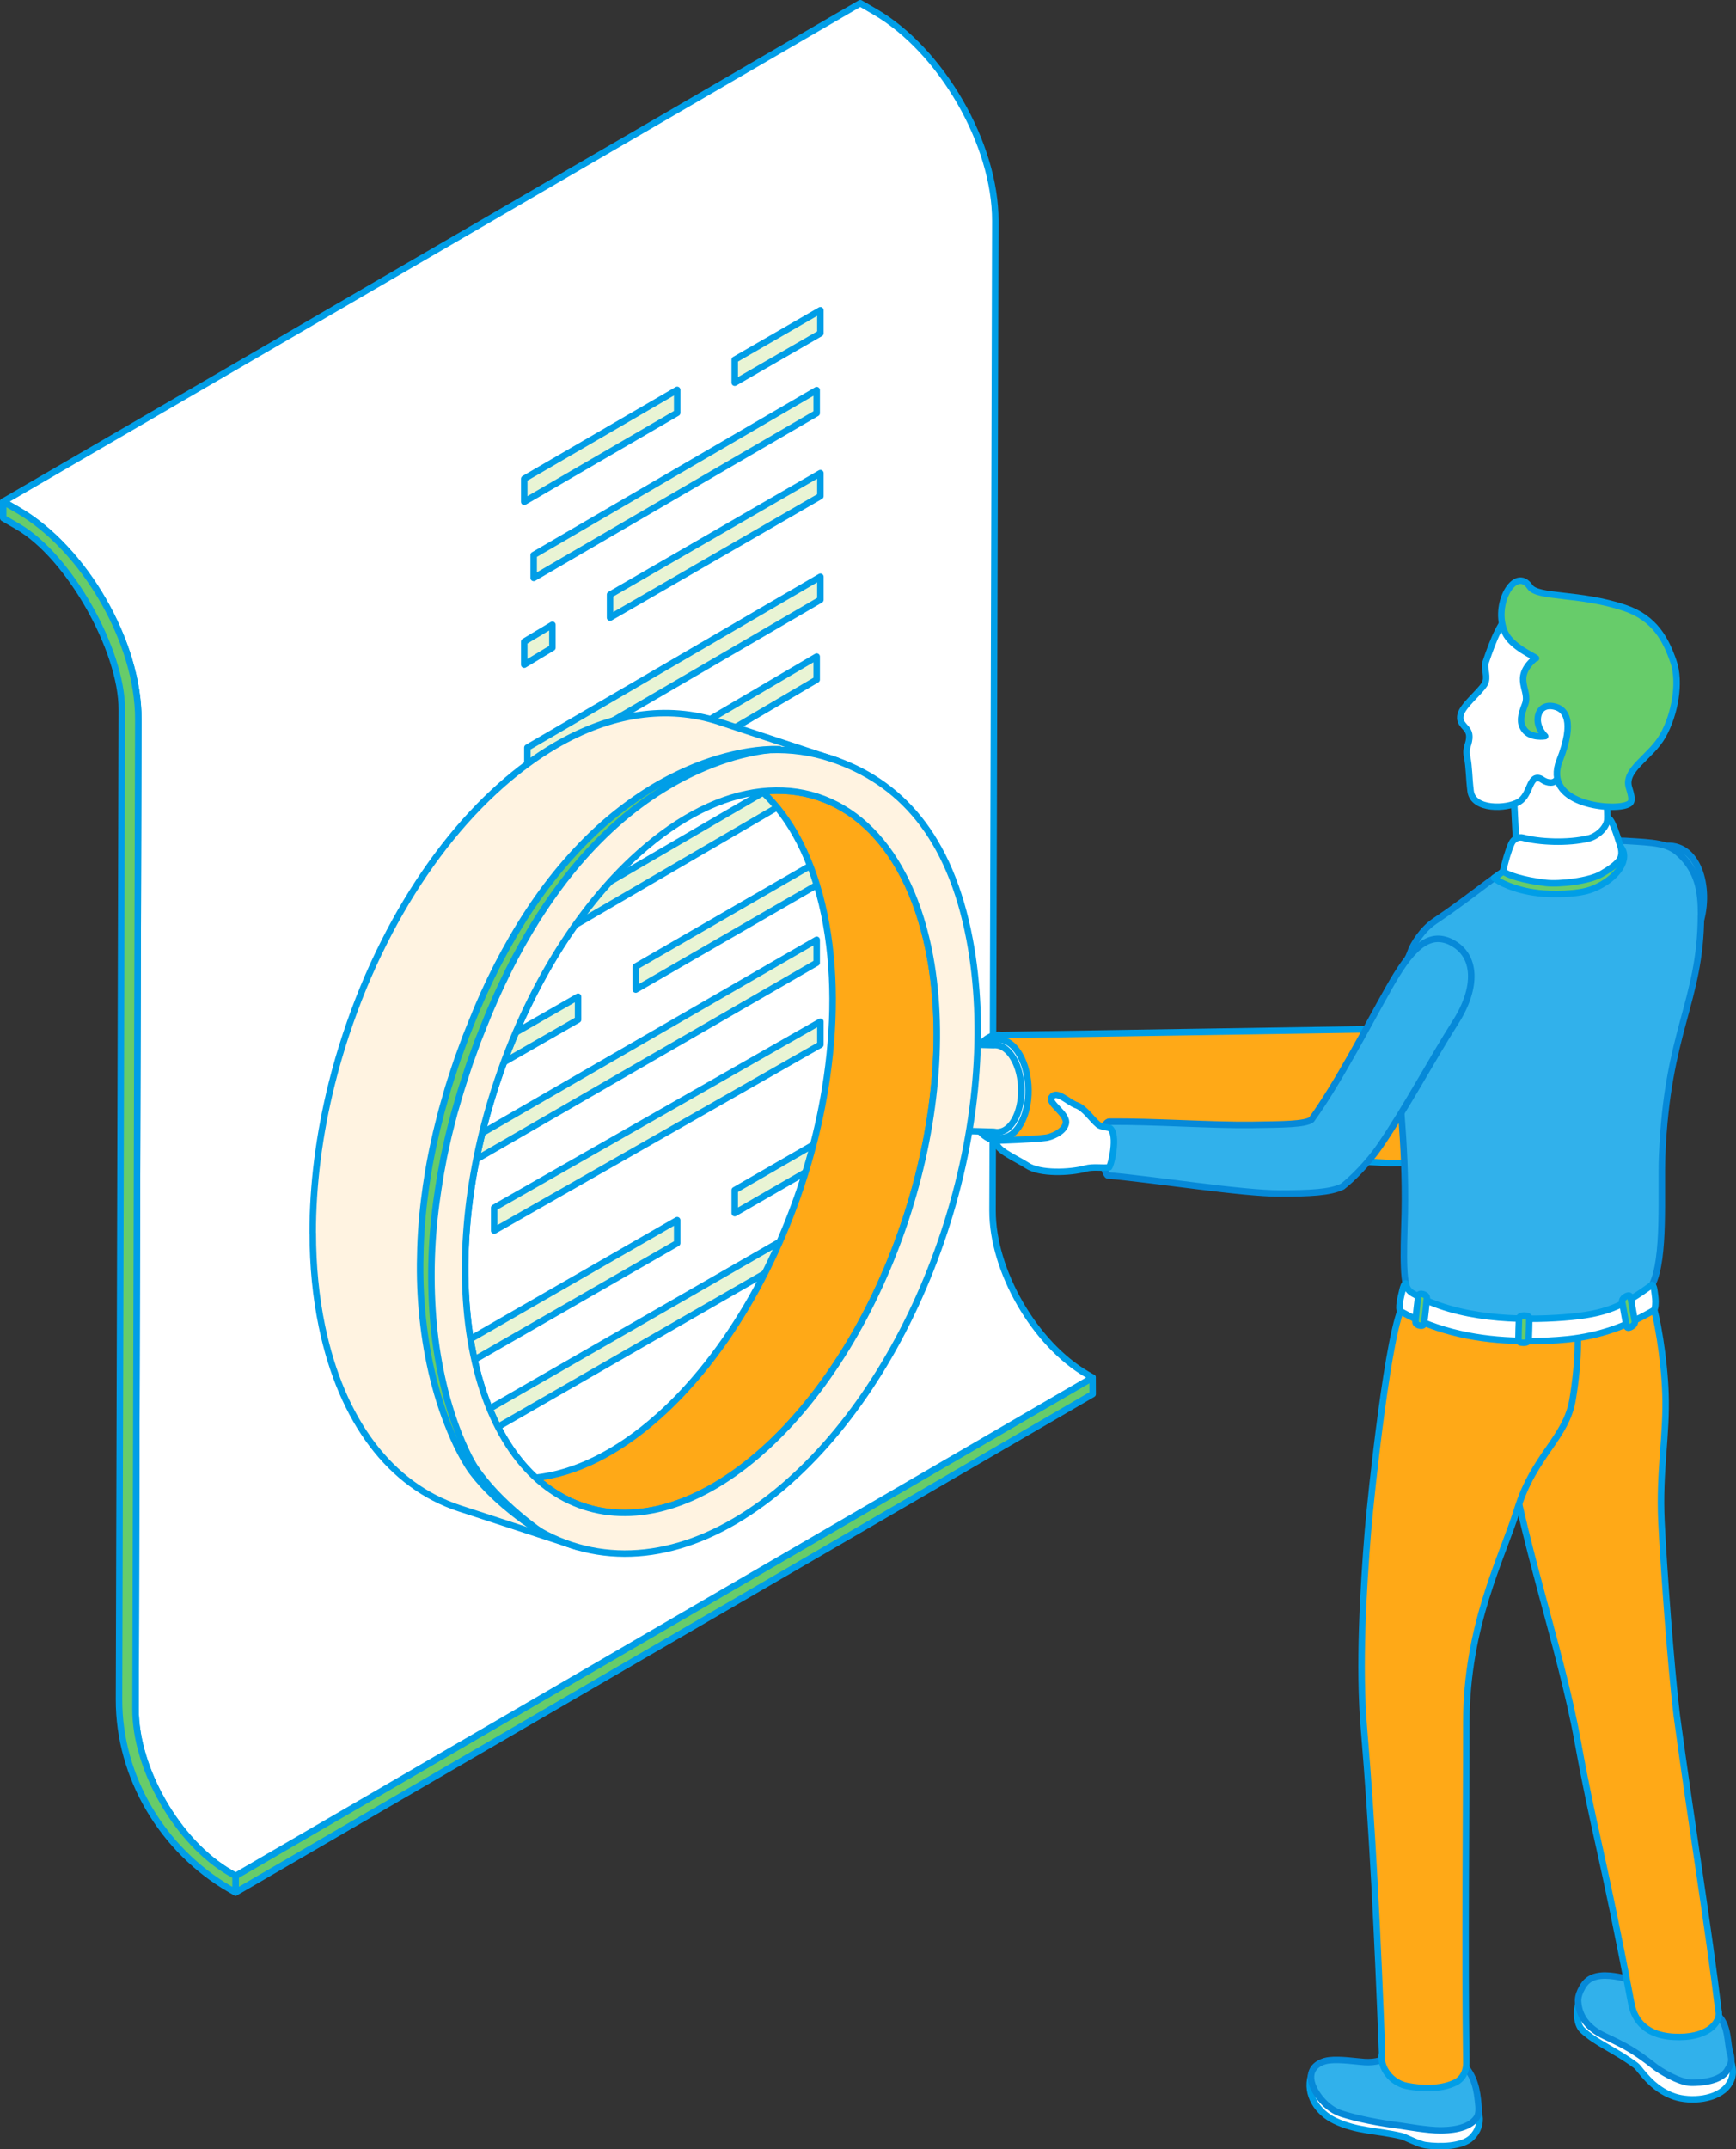 <?xml version="1.0" encoding="UTF-8"?><svg id="_レイヤー_2" xmlns="http://www.w3.org/2000/svg" viewBox="0 0 187.27 231.72"><rect x="0" y="0" width="187.27" height="231.72" fill="#333333" stroke="none"/><defs><style>.cls-1{fill:#fff;}.cls-1,.cls-2,.cls-3,.cls-4,.cls-5,.cls-6{stroke-linecap:round;stroke-linejoin:round;stroke-width:.7px;}.cls-1,.cls-2,.cls-4,.cls-5,.cls-6{stroke:#009ee7;}.cls-2{fill:#fff3e1;}.cls-3{fill:#31b1eb;stroke:#0689d8;}.cls-4{fill:#e9f4d4;}.cls-5{fill:#ffa917;}.cls-6{fill:#67cc6a;}</style></defs><g id="_レイヤー_1-2"><g id="doc"><polygon class="cls-6" points="25.41 202.25 117.86 148.52 117.87 150.3 25.41 204.03 25.41 202.25"/><path class="cls-1" d="m117.27,148.18c-5.64-3.26-10.22-11.18-10.2-17.66l.3-106.7c.02-8.29-5.82-18.41-13.03-22.58l-1.54-.89L.35,54.08l1.54.89c7.21,4.16,13.06,14.29,13.03,22.58l-.3,106.7c-.02,6.48,4.56,14.41,10.2,17.66l.59.34,92.45-53.73-.59-.34Z"/><path class="cls-6" d="m1.89,54.97c7.21,4.16,13.06,14.29,13.03,22.58l-.3,106.7c-.02,6.48,4.56,14.41,10.2,17.66l.59.34v1.78s-.59-.34-.59-.34c-7.28-4.2-12.01-12.11-11.98-20.48l.3-106.7c.02-6.4-5.68-16.55-11.25-19.76l-1.54-.89v-1.78s1.54.89,1.54.89Z"/></g><polygon class="cls-4" points="79.26 41.26 88.5 35.93 88.5 33.45 79.26 38.78 79.26 41.26"/><polygon class="cls-4" points="56.55 54.1 73.05 44.51 73.05 42.03 56.55 51.62 56.55 54.1"/><polygon class="cls-4" points="65.81 66.59 88.5 53.49 88.5 51.01 65.81 64.11 65.81 66.59"/><polygon class="cls-4" points="56.55 71.66 59.59 69.83 59.59 67.36 56.55 69.18 56.55 71.66"/><polygon class="cls-4" points="57.57 62.31 88.1 44.54 88.1 42.06 57.57 59.84 57.57 62.31"/><polygon class="cls-4" points="56.89 83.08 88.5 64.66 88.5 62.18 56.89 80.6 56.89 83.08"/><polygon class="cls-4" points="71.94 82.76 88.1 73.27 88.1 70.79 71.94 80.29 71.94 82.76"/><polygon class="cls-4" points="68.58 106.69 88.5 95.19 88.5 92.71 68.58 104.21 68.58 106.69"/><polygon class="cls-4" points="39.36 123.12 62.36 109.93 62.36 107.46 39.36 120.64 39.36 123.12"/><polygon class="cls-4" points="53.31 132.68 88.5 112.63 88.5 110.15 53.31 130.21 53.31 132.68"/><polygon class="cls-4" points="39.36 140.56 47.1 135.93 47.1 133.45 39.36 138.08 39.36 140.56"/><polygon class="cls-4" points="39.28 131.98 88.1 103.8 88.1 101.32 39.28 129.51 39.28 131.98"/><polygon class="cls-4" points="56.47 102.98 88.1 84.55 88.1 82.07 56.47 100.5 56.47 102.98"/><polygon class="cls-4" points="79.26 130.79 88.5 125.46 88.5 122.98 79.26 128.31 79.26 130.79"/><polygon class="cls-4" points="39.36 153.39 73.05 134.03 73.05 131.55 39.36 150.91 39.36 153.39"/><polygon class="cls-4" points="43.89 159.49 88.1 134.07 88.1 131.59 43.89 157.01 43.89 159.49"/><g id="man_with_magnifying"><g id="magnifier"><path class="cls-5" d="m156.51,122.54c.41-.89.69-1.9.84-2.95.35-2.46-.02-5.16-1.46-7.24-.16-.23-.36-.43-.58-.62-.42-.38-.97-.74-1.51-.83-.14-.02-.39-.02-.39-.02,0,0-45.42.71-45.42.71-.92-.14-1.88.38-2.61,1.59-1.33,2.19-1.42,5.79-.19,8.04.56,1.03,1.3,1.59,2.07,1.7.12.02.24.02.35.02l42.36,2.46,3.13-.08c.22,0,.44,0,.67-.06.38-.09.75-.27,1.09-.53.34-.26.65-.58.93-.95.27-.37.51-.79.72-1.23Z"/><path class="cls-1" d="m109.86,121.55c-1.3,1.81-3.25,1.41-4.36-.89-1.11-2.31-.96-5.64.34-7.46,1.3-1.81,3.25-1.41,4.36.89,1.11,2.31.96,5.64-.34,7.46Z"/><path class="cls-2" d="m109.52,114.47c-.61-1.26-1.49-1.88-2.35-1.79-1.82-.05-10.55-.29-10.55-.29-.76-.11-1.54.33-2.13,1.33-1.08,1.81-1.11,4.77-.08,6.61.47.84,1.08,1.3,1.72,1.38.1.01.19.02.29,0l10.79.31c.71.16,1.44-.15,2.02-.96,1.14-1.61,1.27-4.56.29-6.6Z"/><path class="cls-5" d="m71.06,152.67c1.62-1.44,3.15-3.06,4.6-4.82,3.54-4.29,6.55-9.43,8.87-14.95,2.1-5,3.63-10.3,4.49-15.58,1.06-6.5,1.1-12.96-.1-18.74-1.23-5.92-3.6-10.38-6.71-13.25,8.44-.91,15.49,5.09,17.95,16.96,1.2,5.78,1.16,12.24.1,18.74-.86,5.28-2.39,10.59-4.49,15.58-2.32,5.52-5.33,10.66-8.87,14.95-1.45,1.76-2.98,3.37-4.6,4.82-9.04,8.07-18.28,8.69-24.52,2.94,4.21-.45,8.77-2.62,13.28-6.65Z"/><path class="cls-2" d="m33.74,132.95c0,3.51.33,6.88.99,10.05,2.12,10.2,7.38,17.17,14.83,19.62l12.77,4.17,1.33-4.15c-5.98-1.63-10.68-7.32-12.59-16.56-.51-2.46-.79-5.05-.87-7.7-.16-5.24.49-10.76,1.82-16.2,1.29-5.26,3.22-10.44,5.67-15.2,2.83-5.49,6.23-10.56,10.29-14.39.27-.25.54-.5.81-.74,2.64-2.35,5.76-4.61,9.09-5.83,3.4-1.25,7.43-1.33,10.88-.05.05.02.1.04.15.06l1.37-4.02-12.72-4.2c-5.58-1.84-11.69-.92-17.67,2.58-2,1.17-3.98,2.62-5.93,4.36-.5.45-1,.91-1.49,1.39-4.25,4.15-8.02,9.45-11.05,15.48-1.58,3.13-2.95,6.46-4.1,9.93-.58,1.75-1.09,3.52-1.53,5.28-1.37,5.48-2.06,10.94-2.06,16.12Z"/><path class="cls-2" d="m46.78,146.95c2.12,10.2,7.38,17.17,14.83,19.62,7.45,2.46,15.83,0,23.6-6.93,7.12-6.35,13.03-15.87,16.64-26.8,3.61-10.93,4.52-22.16,2.75-31.53-2.12-11.22-7.54-17.08-14.98-19.53-4.23-1.4-8.76-1.21-13.31.49-3.46,1.29-6.93,3.45-10.29,6.44-.74.66-1.47,1.36-2.19,2.09-6.14,6.26-11.22,14.92-14.45,24.71-3.61,10.93-4.53,22.1-2.59,31.44Zm21.34-54.24c.27-.25.54-.5.81-.74,4.48-4,9.01-6.17,13.19-6.64,8.48-.96,15.56,5.05,18.04,16.95,3.69,17.79-4.31,42-17.86,54.09-13.56,12.09-27.54,7.47-31.23-10.31-3.62-17.43,3.99-41.04,17.05-53.35Z"/><path class="cls-6" d="m84.05,80.77c-2.22-.05-4.43.37-6.57,1-2.14.63-4.19,1.54-6.15,2.62-1.95,1.09-3.79,2.39-5.51,3.82-1.72,1.44-3.3,3.03-4.77,4.72-2.95,3.38-5.36,7.18-7.41,11.15-1.02,1.99-1.94,4.03-2.76,6.1l-.62,1.55-.58,1.57c-.4,1.04-.73,2.11-1.08,3.17-.18.53-.33,1.07-.48,1.6-.15.54-.31,1.07-.46,1.61l-.41,1.62c-.07.27-.14.54-.2.81l-.18.82c-.5,2.18-.86,4.38-1.13,6.6-.27,2.22-.4,4.46-.42,6.69-.02,2.24.1,4.47.37,6.69.54,4.44,1.65,8.82,3.56,12.88.25.5.5,1,.78,1.49.28.49.56.97.91,1.43.68.9,1.44,1.72,2.24,2.49,1.61,1.54,3.39,2.89,5.29,4.03-.91-.63-1.78-1.31-2.62-2.03-.84-.72-1.64-1.47-2.4-2.27-.75-.8-1.46-1.64-2.08-2.54-.3-.43-.56-.92-.81-1.4-.25-.49-.47-.98-.69-1.48-.43-1-.81-2.03-1.15-3.08-.34-1.04-.63-2.1-.88-3.16-.5-2.13-.86-4.29-1.06-6.47-.4-4.36-.3-8.76.28-13.1.3-2.17.65-4.33,1.15-6.47l.18-.8c.06-.27.14-.53.2-.8l.41-1.59c.15-.53.31-1.05.46-1.58.16-.53.3-1.05.48-1.57.34-1.04.66-2.09,1.05-3.12l.56-1.55.61-1.53c.8-2.05,1.7-4.04,2.67-6.01.97-1.96,2.05-3.87,3.21-5.72,1.18-1.84,2.45-3.62,3.84-5.31,2.79-3.36,6.04-6.37,9.79-8.65,1.86-1.15,3.85-2.11,5.92-2.85,1.04-.37,2.09-.68,3.17-.91,1.08-.24,2.17-.42,3.27-.45Z"/></g><path class="cls-3" d="m168.34,114.65c1.39-5.69,4.27-11.51,5.45-16.32,1.84-4.64,2.14-6.97,6.04-7.14,3.51-.16,4.83,4.9,3.42,8.77-1.41,3.87-5.43,11.5-7.19,15.35-.91,2.51-1.57,3.32-1.91,3.93l-5.81-4.59Z"/><path class="cls-1" d="m180.9,220.34c-2.47-1-1.6-5.82-4.72-6.36-.93-.16-4.47-1.07-5.38.65-.99,1.87-.75,3.63-.1,4.24,1.53,1.44,3.49,2.12,5.77,3.82.46.34,1.66,2.51,4.14,3.35,1.72.58,4.66.39,5.83-1.24.91-1.26.27-2.3.1-3.54-2.03-.24-3.69-.13-5.64-.93Z"/><path class="cls-3" d="m186.63,221.35c-.29-.96-.15-2.82-1.15-3.92-1.4-1.54-3.39-2.22-5.9-2.52-1.44-.17-2.82-1.39-5.04-1.78-1.03-.18-2.74-.39-3.6.75-.36.48-.59,1.03-.66,1.38s-.05.52-.02.78c.16,1.44,1.07,2.64,2.8,3.46,2.19,1.03,3.26,1.57,5.48,3.33.44.35,2.54,1.7,3.92,1.72.91.01,3.15-.12,3.86-1.34.36-.61.6-.9.32-1.86Z"/><path class="cls-1" d="m153.62,225.99c-2.15-.92-3.82-1.5-6.52-1.94-.81-.13-5.08-2.31-5.67-.25-.59,2.06.73,3.96,2.55,4.84,2.4,1.15,4.52,1.03,7.19,1.66.5.12,1.82.87,2.63.98,1.5.21,3.91.17,4.93-.8,1.45-1.39,1.03-3.56-.62-4.14-1.57-.56-2.79.4-4.5-.33Z"/><path class="cls-3" d="m157.8,222.5c-.42-.44-1.11-.99-2.05-1.13-1.34-.19-2.48-.36-4.27-.41-1.02-.03-1.71,1.51-4.27,1.36-.76-.04-2.64-.34-3.84-.19-1.2.15-2.54,1.02-1.67,2.95.34.77,1.39,2.28,3.03,2.81,1.69.54,3.95.99,6.39,1.3.45.06,2.92.5,4.24.49.88,0,3.07-.08,3.93-1.37.2-.3.26-.75.19-1.41-.15-1.56-.37-3.02-1.67-4.4Z"/><path class="cls-5" d="m185.4,216.95c-1.06-8.83-2.94-20.32-4.52-32.01-.65-5.39-1.42-16.04-1.65-20.87-.26-5.53.59-9.35.43-13.83-.13-3.74-.89-8.42-1.6-10.35-.39-1.06-2.65.67-4.74.98-3.48.53-5.45,2.04-8.68,5.82-1.39,1.62-2.58,5.73-2.37,7.12,1.83,12.17,6.03,23.57,7.92,33.91,1.88,10.34,2.58,11.42,5.79,28.29.24,1.29,1.1,3.4,4.57,3.59,3.57.2,5-1.47,4.86-2.66Z"/><path class="cls-5" d="m163.68,162.71c1.83-5.87,5.28-7.66,5.97-11.86.66-3.97.86-8.17-.09-12.04-4.85,1.52-14.72-2.71-18.12,1.78-1.61,2.12-3.57,20.8-3.87,24.43-.52,6.35-1,14.74-.43,21.4.91,10.67,1.48,22.55,1.95,34.9-.32,1.64,1.07,3.25,2.67,3.57,1.58.32,3.64.4,5.22-.36.8-.38,1.21-1.22,1.2-2.1-.17-12.61,0-26.09,0-36.66s3.85-17.77,5.5-23.06Z"/><path class="cls-3" d="m183.49,98.69c-.04,9.37-3.65,12.42-4.19,25.94-.15,3.89.35,11.06-1.07,13.87-.53,1.04-4.69,3.67-7.06,4.22-2.61.6-9.05.22-11.9-.34-2.97-.58-6.06-1.35-7.37-3.26-.7-1.02-.4-5.99-.36-8.34.07-3.98-.1-7.1-.38-10.76-.03-.37-.06-.74-.1-1.1-.46-4.56-.86-9.26.13-13.93.12-.59.78-1.78.98-2.39.25-.77,1.28-2.41,2.57-3.27,5.22-3.52,6.84-5.38,10.31-7,2.6-1.21,8.58-1.78,10.34-1.67,3.09.19,4.47.24,5.69,1.33,2.12,1.9,2.43,4.16,2.42,6.7Z"/><path class="cls-1" d="m173.21,83.44c-3.41-.04-6.78-.04-10.2.06.5,2.49.32,7.09.83,9.09.5,2,1.27,1.4,3.08,1.73,2.18.39,6.42.73,6.52-3.57.02-1.04-.12-5.71-.21-7.31Z"/><path class="cls-1" d="m179.23,76.45c-2.97,10.67-8.71,5.4-10.35,6.32-.72.41-.71,1.6-1.59,1.6-.65,0-.96-.4-1.22-.46-1.13-.3-.96,1.79-2.22,2.54-1.33.79-4.95.91-5.21-1.16-.19-1.53-.14-2.53-.38-3.7-.22-1.06.28-1.33.24-2.26-.04-.99-1.21-1.12-.93-2.3.23-.97,2.06-2.4,2.58-3.28.42-.71-.09-1.72.09-2.28,1.81-5.36,3.03-7.28,9.02-6.83,7.12.54,11.94,4.69,9.95,11.83Z"/><path class="cls-6" d="m180.52,71.32c-.8-2.3-1.98-4.68-5.26-5.78-4.91-1.65-9.39-1.05-10.22-2.27-1.58-2.33-4.07,1.94-2.68,4.94.71,1.53,3.12,2.53,3.34,2.76-.08.03-.17.05-.23.11-2.32,2.1-.37,3.33-.95,4.84-.43,1.13-.67,1.95-.08,2.76.69.95,2.24.69,2.24.69,0,0-.85-.8-.8-1.87.05-1.02.79-1.68,2.03-1.26.85.29,2.05,1.39.33,5.75-1.82,4.62,5.32,5.44,7.18,4.81.58-.2.79-.39.31-1.88-.62-1.93,2.34-3.29,3.64-5.59,1.33-2.36,1.92-5.79,1.15-8.01Z"/><path class="cls-1" d="m163.95,144.56c1.83.1,3.79-.03,5.17-.17,3.49-.37,6.33-1.42,9.26-3.11.22-.13.23-.94.19-1.31-.1-.8-.12-1.3-.35-1.45-3.25,2.33-4.89,3.16-9.52,3.52-4.8.37-11.52.18-16.27-2.58-.18-.1-.66-.38-.8-1.1-.16.12-.24.27-.38.9-.09.39-.5,1.92-.15,2.12,4.01,2.29,8.59,3.1,12.85,3.18Z"/><path class="cls-6" d="m165.85,96.28c1.5.17,4.37.2,5.96-.44,2.78-1.12,4.05-3.32,3.03-4.51-.51-.59-3.49.44-4.34.65-1.61.41-3.63.43-5.26.26-.07.03-.14.06-.2.09-1.48.69-2.63,1.43-3.86,2.32.44.42,2.23,1.34,4.66,1.62Z"/><path class="cls-1" d="m173.39,88.23c.02.99-1.12,1.93-1.97,2.15-2.32.58-5.47.39-7.11-.06-.51-.14-1.03.12-1.25.6-.37.81-.71,2.04-.92,3,.44.42,2.18.98,4.61,1.27,1.5.17,4.69-.2,5.98-.95.85-.5,1.4-.86,1.85-1.37.43-.49.4-1.15.19-1.76-.26-.74-.9-3.07-1.36-2.87Z"/><path class="cls-3" d="m156.61,101.61c-2.63-1.34-4.52.88-6.81,4.93-2.21,3.91-5.5,10.28-8.33,14.18-.72.51-3.07.51-6.37.56-4.41.06-10.53-.39-15.42-.35-.74,0-.78,2.11-.95,2.54-.21.54.48,3.24.79,3.26,5.22.46,14.49,1.95,18.51,1.94,3.3,0,5.43-.1,6.78-.74.98-.75,2.78-2.52,4.04-4.36,2.79-4.06,5.72-9.54,8.14-13.33,2.43-3.79,2.28-7.26-.4-8.63Z"/><path class="cls-1" d="m116.13,119.16c.92.35,1.61,1.48,2.35,2.1.28.23,1.19.32,1.23.35.97.68.12,4.22-.09,4.25-.71.09-1.71-.1-2.53.13-1.66.45-4.92.59-6.3-.34-1.08-.72-3.92-1.9-3.13-2.68,0,0,3.77-.11,5.22-.31.4-.06,1.84-.52,2.09-1.5.27-1.04-1.93-2.2-1.55-2.83.53-.88,1.77.48,2.69.83Z"/><path class="cls-6" d="m176.1,142.96c-.07.05-.19.12-.27.15-.19.07-.34.06-.38-.2-.15-.79-.31-1.7-.45-2.5-.04-.26.07-.42.25-.55.07-.05.19-.12.27-.15.19-.07.34-.06.38.2.15.79.31,1.7.45,2.5.04.26-.07.42-.25.55Z"/><path class="cls-6" d="m164.51,144.76c-.09.01-.24.02-.33,0-.22-.02-.38-.1-.38-.33.01-.72.03-1.53.06-2.24,0-.23.17-.31.4-.35.09-.01.24-.02.33,0,.22.02.38.1.38.33-.01.72-.03,1.53-.06,2.24,0,.23-.17.31-.4.35Z"/><path class="cls-6" d="m153.26,142.93c-.08,0-.21-.04-.28-.07-.19-.08-.31-.2-.29-.47.08-.82.19-1.76.29-2.58.03-.27.18-.32.37-.31.08,0,.21.04.28.07.19.08.31.2.29.47-.08.82-.19,1.76-.29,2.58-.03.27-.18.32-.37.31Z"/></g></g></svg>